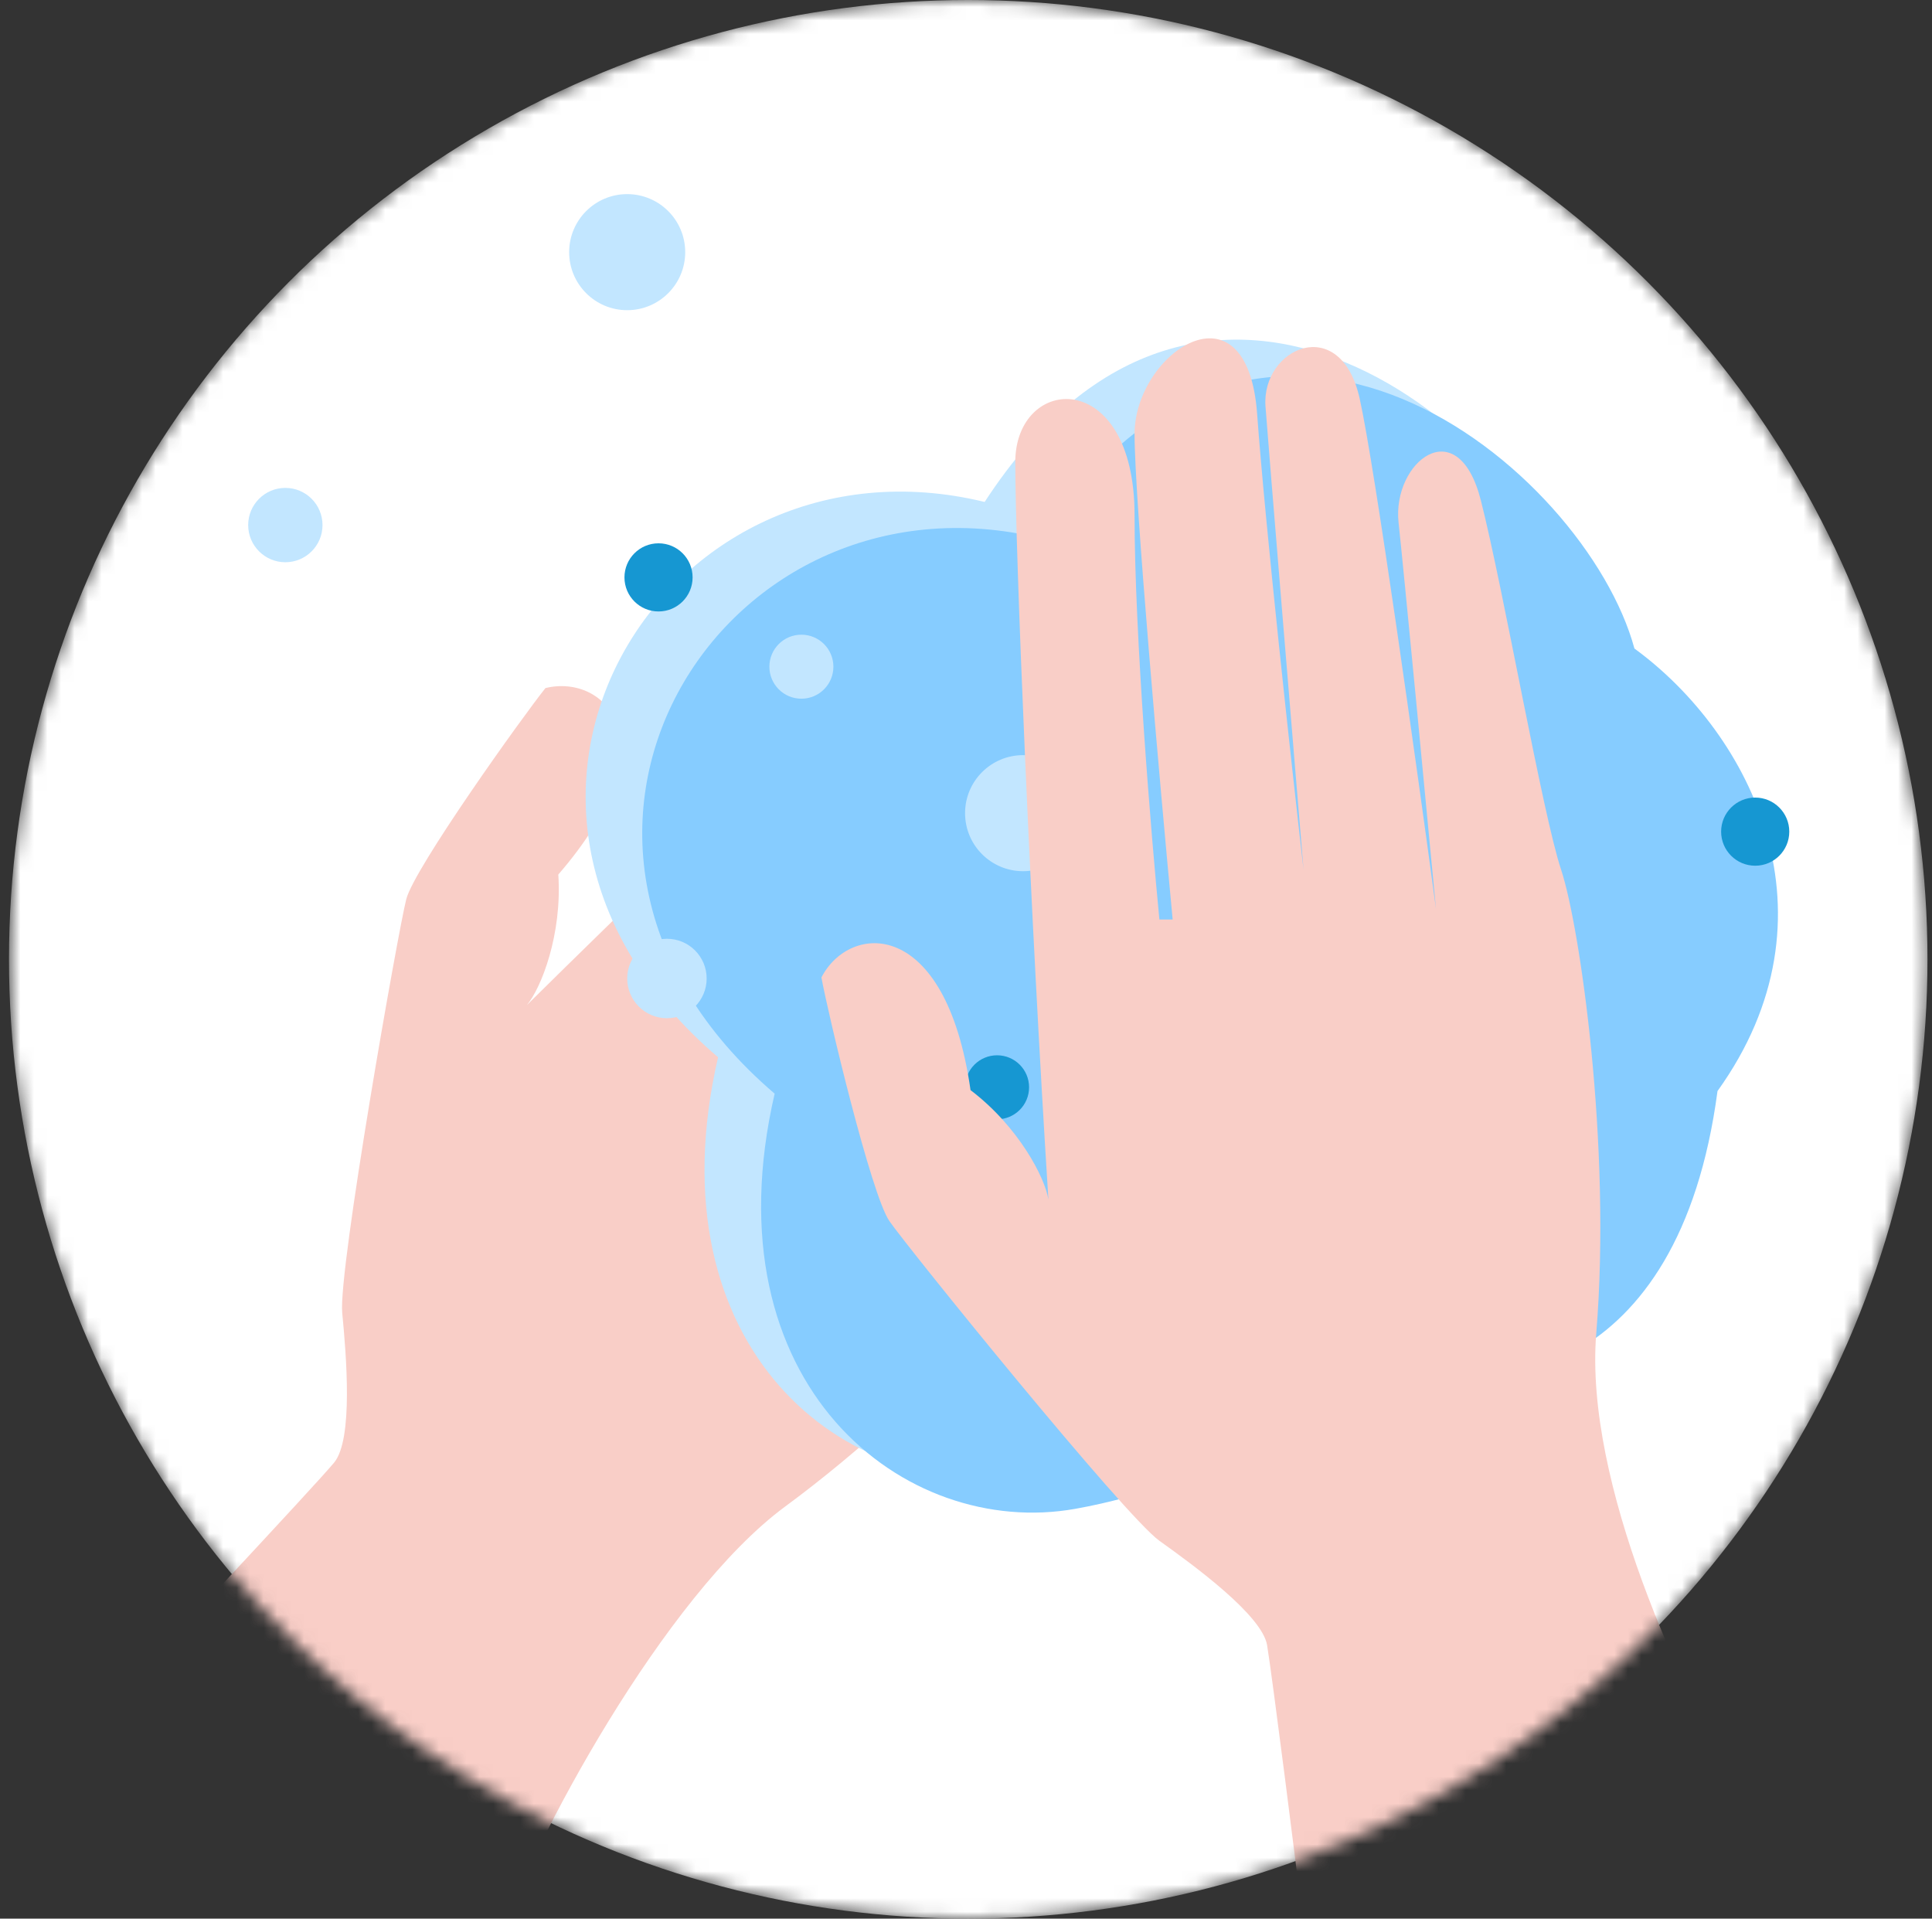 <svg width="143" height="142" viewBox="0 0 143 142" fill="none" xmlns="http://www.w3.org/2000/svg">
<rect x="0" y="0" width="143" height="142" fill="#333333" stroke="none"/>
<mask id="mask0_788_15119" style="mask-type:alpha" maskUnits="userSpaceOnUse" x="0" y="0" width="143" height="142">
<circle cx="71.666" cy="71" r="71" fill="white"/>
</mask>
<g mask="url(#mask0_788_15119)">
<circle cx="71.666" cy="71" r="71" fill="white"/>
<path d="M24.732 108.246C23.308 109.973 10.614 123.483 7.131 127.326L36.964 143.615C39.282 136.535 49.148 118.095 58.137 111.484C69.373 103.219 80.095 90.77 82.317 87.006C84.538 83.242 95.062 70.319 99.033 64.603C103.004 58.887 96.862 57.764 93.805 61.069C91.358 63.714 79.616 76.072 74.05 81.921C81.021 73.989 95.738 57.075 98.845 52.87C102.728 47.613 96.888 44.904 93.825 47.998C91.375 50.473 76.791 65.445 69.805 72.621C75.137 66.792 87.239 53.688 92.997 47.9C100.193 40.665 90.465 38.076 85.931 42.019C82.304 45.173 67.58 60.471 60.672 67.725L60.028 66.985C64.375 62.391 74.736 51.756 81.397 45.962C89.725 38.719 83.468 32.46 78.564 36.725C73.66 40.99 54.121 59.446 38.999 74.385C40.041 73.154 41.622 69.179 41.324 64.726C49.832 54.888 44.794 49.843 40.373 50.925C38.659 53.066 30.666 64.243 30.071 66.549C29.476 68.854 25.028 94.012 25.33 97.162C25.632 100.312 26.156 106.52 24.732 108.246Z" fill="#F9CEC7"/>
<path d="M53.149 78.249C31.555 59.807 49.026 31.352 72.88 37.15C89.24 12.039 113.188 32.035 116.788 45.304C125.456 51.64 132.252 65.085 122.937 78.057C120.068 99.631 105.948 100.77 99.247 98.643C95.504 101.338 85.496 107.177 75.404 108.977C62.789 111.226 48.154 99.865 53.149 78.249Z" fill="#C2E6FF"/>
<path d="M57.337 80.943C35.742 62.501 53.213 34.045 77.068 39.844C93.427 14.732 117.375 34.728 120.975 47.998C129.643 54.333 136.439 67.778 127.124 80.751C124.255 102.325 110.136 103.464 103.435 101.336C99.692 104.031 89.684 109.871 79.592 111.67C66.976 113.92 52.342 102.559 57.337 80.943Z" fill="#86CCFF"/>
<ellipse cx="46.422" cy="18.662" rx="4.295" ry="4.295" fill="#C2E6FF"/>
<ellipse cx="75.726" cy="60.184" rx="4.295" ry="4.295" fill="#C2E6FF"/>
<ellipse cx="49.364" cy="72.42" rx="2.94" ry="2.94" fill="#C2E6FF"/>
<ellipse cx="59.316" cy="49.343" rx="2.369" ry="2.369" fill="#C2E6FF"/>
<ellipse cx="73.8" cy="80.472" rx="2.369" ry="2.369" fill="#1697D2"/>
<path d="M93.786 121.761C94.155 123.968 95.993 138.438 96.607 143.588L128.475 131.768C124.654 125.372 117.24 109.801 118.15 98.68C119.289 84.778 116.931 68.519 115.549 64.372C114.167 60.226 111.322 43.805 109.614 37.057C107.907 30.309 103.029 34.207 103.517 38.683C103.907 42.264 105.526 59.235 106.287 67.272C104.877 56.808 101.772 34.602 100.638 29.499C99.22 23.119 93.343 25.748 93.668 30.089C93.928 33.563 95.653 54.392 96.484 64.372C95.584 56.524 93.639 38.793 93.05 30.65C92.314 20.473 83.976 26.113 83.976 32.122C83.976 36.929 85.856 58.078 86.796 68.051H85.815C85.202 61.756 83.976 46.96 83.976 38.131C83.976 27.094 75.147 27.707 75.147 34.207C75.147 40.706 76.25 67.561 77.599 88.775C77.354 87.181 75.392 83.379 71.836 80.682C69.996 67.806 62.883 68.296 60.799 72.343C61.289 75.041 64.478 88.407 65.827 90.369C67.176 92.331 83.24 112.196 85.815 114.036C88.39 115.875 93.418 119.554 93.786 121.761Z" fill="#F9CEC7"/>
<ellipse cx="21.12" cy="38.861" rx="2.751" ry="2.751" fill="#C2E6FF"/>
</g>
<ellipse cx="48.742" cy="42.733" rx="2.522" ry="2.522" fill="#1697D2"/>
<ellipse cx="129.914" cy="61.551" rx="2.522" ry="2.522" fill="#1697D2"/>
</svg>

